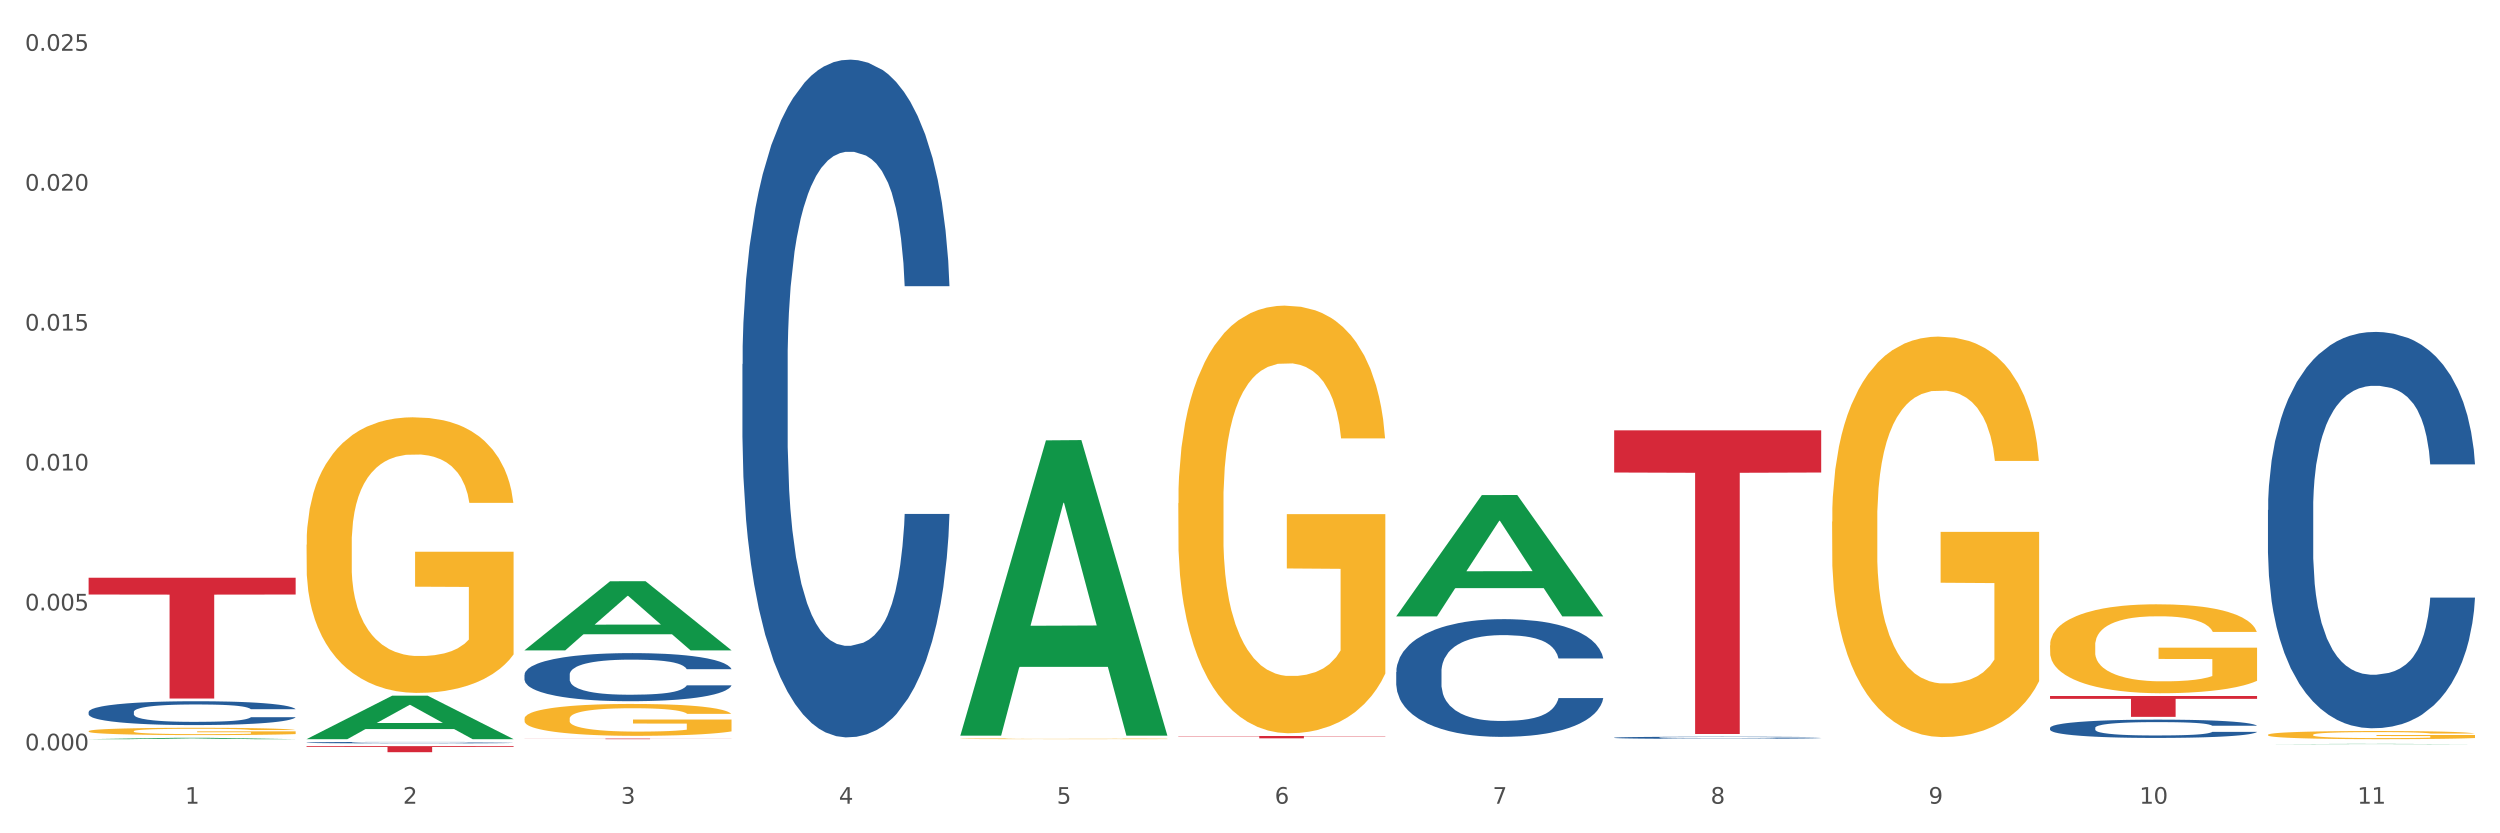 <?xml version="1.0" encoding="utf-8" standalone="no"?>
<!DOCTYPE svg PUBLIC "-//W3C//DTD SVG 1.1//EN"
  "http://www.w3.org/Graphics/SVG/1.1/DTD/svg11.dtd">
<svg xmlns:xlink="http://www.w3.org/1999/xlink" width="1080pt" height="360pt" viewBox="0 0 1080 360" xmlns="http://www.w3.org/2000/svg" version="1.1">
 <rect x="0" y="0" width="1080" height="360" fill="#333333" stroke="none"/>
 <defs>
  <style type="text/css">*{stroke-linejoin: round; stroke-linecap: butt}</style>
 </defs>
 <g id="figure_1">
  <g id="patch_1">
   <path d="M 0 360 
L 1080 360 
L 1080 0 
L 0 0 
z
" style="fill: #ffffff; stroke: #ffffff; stroke-linejoin: miter"/>
  </g>
  <g id="axes_1">
   <g id="matplotlib.axis_1">
    <g id="xtick_1">
     <g id="text_1">
      <!-- 1 -->
      <g style="fill: #4d4d4d" transform="translate(79.949 347.204) scale(0.096 -0.096)">
       <defs>
        <path id="DejaVuSans-31" d="M 794 531 
L 1825 531 
L 1825 4091 
L 703 3866 
L 703 4441 
L 1819 4666 
L 2450 4666 
L 2450 531 
L 3481 531 
L 3481 0 
L 794 0 
L 794 531 
z
" transform="scale(0.016)"/>
       </defs>
       <use xlink:href="#DejaVuSans-31"/>
      </g>
     </g>
    </g>
    <g id="xtick_2">
     <g id="text_2">
      <!-- 2 -->
      <g style="fill: #4d4d4d" transform="translate(174.097 347.204) scale(0.096 -0.096)">
       <defs>
        <path id="DejaVuSans-32" d="M 1228 531 
L 3431 531 
L 3431 0 
L 469 0 
L 469 531 
Q 828 903 1448 1529 
Q 2069 2156 2228 2338 
Q 2531 2678 2651 2914 
Q 2772 3150 2772 3378 
Q 2772 3750 2511 3984 
Q 2250 4219 1831 4219 
Q 1534 4219 1204 4116 
Q 875 4013 500 3803 
L 500 4441 
Q 881 4594 1212 4672 
Q 1544 4750 1819 4750 
Q 2544 4750 2975 4387 
Q 3406 4025 3406 3419 
Q 3406 3131 3298 2873 
Q 3191 2616 2906 2266 
Q 2828 2175 2409 1742 
Q 1991 1309 1228 531 
z
" transform="scale(0.016)"/>
       </defs>
       <use xlink:href="#DejaVuSans-32"/>
      </g>
     </g>
    </g>
    <g id="xtick_3">
     <g id="text_3">
      <!-- 3 -->
      <g style="fill: #4d4d4d" transform="translate(268.244 347.204) scale(0.096 -0.096)">
       <defs>
        <path id="DejaVuSans-33" d="M 2597 2516 
Q 3050 2419 3304 2112 
Q 3559 1806 3559 1356 
Q 3559 666 3084 287 
Q 2609 -91 1734 -91 
Q 1441 -91 1130 -33 
Q 819 25 488 141 
L 488 750 
Q 750 597 1062 519 
Q 1375 441 1716 441 
Q 2309 441 2620 675 
Q 2931 909 2931 1356 
Q 2931 1769 2642 2001 
Q 2353 2234 1838 2234 
L 1294 2234 
L 1294 2753 
L 1863 2753 
Q 2328 2753 2575 2939 
Q 2822 3125 2822 3475 
Q 2822 3834 2567 4026 
Q 2313 4219 1838 4219 
Q 1578 4219 1281 4162 
Q 984 4106 628 3988 
L 628 4550 
Q 988 4650 1302 4700 
Q 1616 4750 1894 4750 
Q 2613 4750 3031 4423 
Q 3450 4097 3450 3541 
Q 3450 3153 3228 2886 
Q 3006 2619 2597 2516 
z
" transform="scale(0.016)"/>
       </defs>
       <use xlink:href="#DejaVuSans-33"/>
      </g>
     </g>
    </g>
    <g id="xtick_4">
     <g id="text_4">
      <!-- 4 -->
      <g style="fill: #4d4d4d" transform="translate(362.392 347.204) scale(0.096 -0.096)">
       <defs>
        <path id="DejaVuSans-34" d="M 2419 4116 
L 825 1625 
L 2419 1625 
L 2419 4116 
z
M 2253 4666 
L 3047 4666 
L 3047 1625 
L 3713 1625 
L 3713 1100 
L 3047 1100 
L 3047 0 
L 2419 0 
L 2419 1100 
L 313 1100 
L 313 1709 
L 2253 4666 
z
" transform="scale(0.016)"/>
       </defs>
       <use xlink:href="#DejaVuSans-34"/>
      </g>
     </g>
    </g>
    <g id="xtick_5">
     <g id="text_5">
      <!-- 5 -->
      <g style="fill: #4d4d4d" transform="translate(456.54 347.204) scale(0.096 -0.096)">
       <defs>
        <path id="DejaVuSans-35" d="M 691 4666 
L 3169 4666 
L 3169 4134 
L 1269 4134 
L 1269 2991 
Q 1406 3038 1543 3061 
Q 1681 3084 1819 3084 
Q 2600 3084 3056 2656 
Q 3513 2228 3513 1497 
Q 3513 744 3044 326 
Q 2575 -91 1722 -91 
Q 1428 -91 1123 -41 
Q 819 9 494 109 
L 494 744 
Q 775 591 1075 516 
Q 1375 441 1709 441 
Q 2250 441 2565 725 
Q 2881 1009 2881 1497 
Q 2881 1984 2565 2268 
Q 2250 2553 1709 2553 
Q 1456 2553 1204 2497 
Q 953 2441 691 2322 
L 691 4666 
z
" transform="scale(0.016)"/>
       </defs>
       <use xlink:href="#DejaVuSans-35"/>
      </g>
     </g>
    </g>
    <g id="xtick_6">
     <g id="text_6">
      <!-- 6 -->
      <g style="fill: #4d4d4d" transform="translate(550.688 347.204) scale(0.096 -0.096)">
       <defs>
        <path id="DejaVuSans-36" d="M 2113 2584 
Q 1688 2584 1439 2293 
Q 1191 2003 1191 1497 
Q 1191 994 1439 701 
Q 1688 409 2113 409 
Q 2538 409 2786 701 
Q 3034 994 3034 1497 
Q 3034 2003 2786 2293 
Q 2538 2584 2113 2584 
z
M 3366 4563 
L 3366 3988 
Q 3128 4100 2886 4159 
Q 2644 4219 2406 4219 
Q 1781 4219 1451 3797 
Q 1122 3375 1075 2522 
Q 1259 2794 1537 2939 
Q 1816 3084 2150 3084 
Q 2853 3084 3261 2657 
Q 3669 2231 3669 1497 
Q 3669 778 3244 343 
Q 2819 -91 2113 -91 
Q 1303 -91 875 529 
Q 447 1150 447 2328 
Q 447 3434 972 4092 
Q 1497 4750 2381 4750 
Q 2619 4750 2861 4703 
Q 3103 4656 3366 4563 
z
" transform="scale(0.016)"/>
       </defs>
       <use xlink:href="#DejaVuSans-36"/>
      </g>
     </g>
    </g>
    <g id="xtick_7">
     <g id="text_7">
      <!-- 7 -->
      <g style="fill: #4d4d4d" transform="translate(644.835 347.204) scale(0.096 -0.096)">
       <defs>
        <path id="DejaVuSans-37" d="M 525 4666 
L 3525 4666 
L 3525 4397 
L 1831 0 
L 1172 0 
L 2766 4134 
L 525 4134 
L 525 4666 
z
" transform="scale(0.016)"/>
       </defs>
       <use xlink:href="#DejaVuSans-37"/>
      </g>
     </g>
    </g>
    <g id="xtick_8">
     <g id="text_8">
      <!-- 8 -->
      <g style="fill: #4d4d4d" transform="translate(738.983 347.204) scale(0.096 -0.096)">
       <defs>
        <path id="DejaVuSans-38" d="M 2034 2216 
Q 1584 2216 1326 1975 
Q 1069 1734 1069 1313 
Q 1069 891 1326 650 
Q 1584 409 2034 409 
Q 2484 409 2743 651 
Q 3003 894 3003 1313 
Q 3003 1734 2745 1975 
Q 2488 2216 2034 2216 
z
M 1403 2484 
Q 997 2584 770 2862 
Q 544 3141 544 3541 
Q 544 4100 942 4425 
Q 1341 4750 2034 4750 
Q 2731 4750 3128 4425 
Q 3525 4100 3525 3541 
Q 3525 3141 3298 2862 
Q 3072 2584 2669 2484 
Q 3125 2378 3379 2068 
Q 3634 1759 3634 1313 
Q 3634 634 3220 271 
Q 2806 -91 2034 -91 
Q 1263 -91 848 271 
Q 434 634 434 1313 
Q 434 1759 690 2068 
Q 947 2378 1403 2484 
z
M 1172 3481 
Q 1172 3119 1398 2916 
Q 1625 2713 2034 2713 
Q 2441 2713 2670 2916 
Q 2900 3119 2900 3481 
Q 2900 3844 2670 4047 
Q 2441 4250 2034 4250 
Q 1625 4250 1398 4047 
Q 1172 3844 1172 3481 
z
" transform="scale(0.016)"/>
       </defs>
       <use xlink:href="#DejaVuSans-38"/>
      </g>
     </g>
    </g>
    <g id="xtick_9">
     <g id="text_9">
      <!-- 9 -->
      <g style="fill: #4d4d4d" transform="translate(833.131 347.204) scale(0.096 -0.096)">
       <defs>
        <path id="DejaVuSans-39" d="M 703 97 
L 703 672 
Q 941 559 1184 500 
Q 1428 441 1663 441 
Q 2288 441 2617 861 
Q 2947 1281 2994 2138 
Q 2813 1869 2534 1725 
Q 2256 1581 1919 1581 
Q 1219 1581 811 2004 
Q 403 2428 403 3163 
Q 403 3881 828 4315 
Q 1253 4750 1959 4750 
Q 2769 4750 3195 4129 
Q 3622 3509 3622 2328 
Q 3622 1225 3098 567 
Q 2575 -91 1691 -91 
Q 1453 -91 1209 -44 
Q 966 3 703 97 
z
M 1959 2075 
Q 2384 2075 2632 2365 
Q 2881 2656 2881 3163 
Q 2881 3666 2632 3958 
Q 2384 4250 1959 4250 
Q 1534 4250 1286 3958 
Q 1038 3666 1038 3163 
Q 1038 2656 1286 2365 
Q 1534 2075 1959 2075 
z
" transform="scale(0.016)"/>
       </defs>
       <use xlink:href="#DejaVuSans-39"/>
      </g>
     </g>
    </g>
    <g id="xtick_10">
     <g id="text_10">
      <!-- 10 -->
      <g style="fill: #4d4d4d" transform="translate(924.224 347.204) scale(0.096 -0.096)">
       <defs>
        <path id="DejaVuSans-30" d="M 2034 4250 
Q 1547 4250 1301 3770 
Q 1056 3291 1056 2328 
Q 1056 1369 1301 889 
Q 1547 409 2034 409 
Q 2525 409 2770 889 
Q 3016 1369 3016 2328 
Q 3016 3291 2770 3770 
Q 2525 4250 2034 4250 
z
M 2034 4750 
Q 2819 4750 3233 4129 
Q 3647 3509 3647 2328 
Q 3647 1150 3233 529 
Q 2819 -91 2034 -91 
Q 1250 -91 836 529 
Q 422 1150 422 2328 
Q 422 3509 836 4129 
Q 1250 4750 2034 4750 
z
" transform="scale(0.016)"/>
       </defs>
       <use xlink:href="#DejaVuSans-31"/>
       <use xlink:href="#DejaVuSans-30" transform="translate(63.623 0)"/>
      </g>
     </g>
    </g>
    <g id="xtick_11">
     <g id="text_11">
      <!-- 11 -->
      <g style="fill: #4d4d4d" transform="translate(1018.372 347.204) scale(0.096 -0.096)">
       <use xlink:href="#DejaVuSans-31"/>
       <use xlink:href="#DejaVuSans-31" transform="translate(63.623 0)"/>
      </g>
     </g>
    </g>
    <g id="xtick_12"/>
    <g id="xtick_13"/>
    <g id="xtick_14"/>
    <g id="xtick_15"/>
    <g id="xtick_16"/>
    <g id="xtick_17"/>
    <g id="xtick_18"/>
    <g id="xtick_19"/>
    <g id="xtick_20"/>
    <g id="xtick_21"/>
   </g>
   <g id="matplotlib.axis_2">
    <g id="ytick_1">
     <g id="text_12">
      <!-- 0.000 -->
      <g style="fill: #4d4d4d" transform="translate(10.8 324.15) scale(0.096 -0.096)">
       <defs>
        <path id="DejaVuSans-2e" d="M 684 794 
L 1344 794 
L 1344 0 
L 684 0 
L 684 794 
z
" transform="scale(0.016)"/>
       </defs>
       <use xlink:href="#DejaVuSans-30"/>
       <use xlink:href="#DejaVuSans-2e" transform="translate(63.623 0)"/>
       <use xlink:href="#DejaVuSans-30" transform="translate(95.41 0)"/>
       <use xlink:href="#DejaVuSans-30" transform="translate(159.033 0)"/>
       <use xlink:href="#DejaVuSans-30" transform="translate(222.656 0)"/>
      </g>
     </g>
    </g>
    <g id="ytick_2">
     <g id="text_13">
      <!-- 0.005 -->
      <g style="fill: #4d4d4d" transform="translate(10.8 263.708) scale(0.096 -0.096)">
       <use xlink:href="#DejaVuSans-30"/>
       <use xlink:href="#DejaVuSans-2e" transform="translate(63.623 0)"/>
       <use xlink:href="#DejaVuSans-30" transform="translate(95.41 0)"/>
       <use xlink:href="#DejaVuSans-30" transform="translate(159.033 0)"/>
       <use xlink:href="#DejaVuSans-35" transform="translate(222.656 0)"/>
      </g>
     </g>
    </g>
    <g id="ytick_3">
     <g id="text_14">
      <!-- 0.010 -->
      <g style="fill: #4d4d4d" transform="translate(10.8 203.265) scale(0.096 -0.096)">
       <use xlink:href="#DejaVuSans-30"/>
       <use xlink:href="#DejaVuSans-2e" transform="translate(63.623 0)"/>
       <use xlink:href="#DejaVuSans-30" transform="translate(95.41 0)"/>
       <use xlink:href="#DejaVuSans-31" transform="translate(159.033 0)"/>
       <use xlink:href="#DejaVuSans-30" transform="translate(222.656 0)"/>
      </g>
     </g>
    </g>
    <g id="ytick_4">
     <g id="text_15">
      <!-- 0.015 -->
      <g style="fill: #4d4d4d" transform="translate(10.8 142.822) scale(0.096 -0.096)">
       <use xlink:href="#DejaVuSans-30"/>
       <use xlink:href="#DejaVuSans-2e" transform="translate(63.623 0)"/>
       <use xlink:href="#DejaVuSans-30" transform="translate(95.41 0)"/>
       <use xlink:href="#DejaVuSans-31" transform="translate(159.033 0)"/>
       <use xlink:href="#DejaVuSans-35" transform="translate(222.656 0)"/>
      </g>
     </g>
    </g>
    <g id="ytick_5">
     <g id="text_16">
      <!-- 0.020 -->
      <g style="fill: #4d4d4d" transform="translate(10.8 82.379) scale(0.096 -0.096)">
       <use xlink:href="#DejaVuSans-30"/>
       <use xlink:href="#DejaVuSans-2e" transform="translate(63.623 0)"/>
       <use xlink:href="#DejaVuSans-30" transform="translate(95.41 0)"/>
       <use xlink:href="#DejaVuSans-32" transform="translate(159.033 0)"/>
       <use xlink:href="#DejaVuSans-30" transform="translate(222.656 0)"/>
      </g>
     </g>
    </g>
    <g id="ytick_6">
     <g id="text_17">
      <!-- 0.025 -->
      <g style="fill: #4d4d4d" transform="translate(10.8 21.936) scale(0.096 -0.096)">
       <use xlink:href="#DejaVuSans-30"/>
       <use xlink:href="#DejaVuSans-2e" transform="translate(63.623 0)"/>
       <use xlink:href="#DejaVuSans-30" transform="translate(95.41 0)"/>
       <use xlink:href="#DejaVuSans-32" transform="translate(159.033 0)"/>
       <use xlink:href="#DejaVuSans-35" transform="translate(222.656 0)"/>
      </g>
     </g>
    </g>
    <g id="ytick_7"/>
    <g id="ytick_8"/>
    <g id="ytick_9"/>
    <g id="ytick_10"/>
    <g id="ytick_11"/>
   </g>
   <g id="PolyCollection_1">
    <path d="M 38.283 319.323 
L 38.375 319.322 
L 75.258 318.742 
L 90.564 318.742 
L 127.723 319.324 
L 110.02 319.324 
L 101.998 319.189 
L 63.916 319.189 
L 63.64 319.191 
L 55.894 319.324 
L 38.283 319.324 
L 38.283 319.323 
L 68.711 319.108 
L 97.203 319.107 
L 83.095 318.866 
L 82.911 318.865 
L 82.727 318.867 
L 68.619 319.107 
L 68.711 319.108 
L 38.283 319.323 
z
" clip-path="url(#pb4d56a84bc)" style="fill: #109648"/>
    <path d="M 885.612 300.659 
L 975.052 300.659 
L 975.052 301.915 
L 939.87 301.924 
L 939.87 309.699 
L 920.583 309.699 
L 920.583 301.924 
L 885.612 301.915 
L 885.612 300.667 
L 885.612 300.659 
z
" clip-path="url(#pb4d56a84bc)" style="fill: #d62839"/>
    <path d="M 697.317 185.898 
L 786.757 185.898 
L 786.757 204.127 
L 751.574 204.25 
L 751.574 317.075 
L 732.287 317.075 
L 732.287 204.25 
L 697.317 204.127 
L 697.317 186.021 
L 697.317 185.898 
z
" clip-path="url(#pb4d56a84bc)" style="fill: #d62839"/>
    <path d="M 509.021 317.95 
L 598.462 317.95 
L 598.462 318.089 
L 563.279 318.09 
L 563.279 318.946 
L 543.992 318.946 
L 543.992 318.09 
L 509.021 318.089 
L 509.021 317.951 
L 509.021 317.95 
z
" clip-path="url(#pb4d56a84bc)" style="fill: #d62839"/>
    <path d="M 226.578 319.068 
L 316.019 319.068 
L 316.019 319.104 
L 280.836 319.104 
L 280.836 319.324 
L 261.549 319.324 
L 261.549 319.104 
L 226.578 319.104 
L 226.578 319.069 
L 226.578 319.068 
z
" clip-path="url(#pb4d56a84bc)" style="fill: #d62839"/>
    <path d="M 132.431 322.324 
L 221.871 322.324 
L 221.871 322.689 
L 186.688 322.691 
L 186.688 324.95 
L 167.401 324.95 
L 167.401 322.691 
L 132.431 322.689 
L 132.431 322.327 
L 132.431 322.324 
z
" clip-path="url(#pb4d56a84bc)" style="fill: #d62839"/>
    <path d="M 38.283 249.584 
L 127.723 249.584 
L 127.723 256.834 
L 92.541 256.883 
L 92.541 301.755 
L 73.254 301.755 
L 73.254 256.883 
L 38.283 256.834 
L 38.283 249.633 
L 38.283 249.584 
z
" clip-path="url(#pb4d56a84bc)" style="fill: #d62839"/>
    <path d="M 38.283 307.56 
L 38.389 307.55 
L 38.389 307.287 
L 38.706 306.93 
L 39.869 306.272 
L 41.349 305.773 
L 43.886 305.19 
L 45.261 304.946 
L 47.058 304.673 
L 50.758 304.231 
L 54.987 303.855 
L 57.947 303.648 
L 60.167 303.517 
L 65.136 303.282 
L 67.991 303.178 
L 70.951 303.094 
L 73.488 303.037 
L 77.717 302.971 
L 81.1 302.943 
L 85.012 302.934 
L 88.289 302.943 
L 92.624 302.981 
L 98.967 303.094 
L 101.399 303.16 
L 104.676 303.272 
L 108.059 303.423 
L 110.808 303.573 
L 113.98 303.789 
L 117.257 304.072 
L 120.429 304.429 
L 122.649 304.758 
L 124.446 305.106 
L 126.032 305.529 
L 127.195 305.99 
L 127.723 306.375 
L 108.376 306.375 
L 107.848 306.027 
L 106.79 305.651 
L 105.733 305.397 
L 104.57 305.19 
L 102.773 304.955 
L 101.187 304.805 
L 98.544 304.626 
L 96.113 304.513 
L 94.104 304.448 
L 91.672 304.391 
L 86.492 304.335 
L 82.792 304.335 
L 80.466 304.354 
L 77.611 304.401 
L 75.18 304.466 
L 72.325 304.579 
L 70.105 304.702 
L 67.885 304.861 
L 66.616 304.974 
L 64.713 305.181 
L 63.445 305.35 
L 61.753 305.642 
L 60.802 305.849 
L 59.11 306.385 
L 58.37 306.779 
L 58.053 307.052 
L 57.841 307.353 
L 57.841 308.82 
L 58.476 309.478 
L 59.004 309.76 
L 59.85 310.08 
L 61.436 310.493 
L 63.762 310.898 
L 66.193 311.189 
L 68.202 311.368 
L 70.105 311.499 
L 72.008 311.603 
L 74.334 311.697 
L 76.237 311.753 
L 79.091 311.81 
L 82.475 311.838 
L 85.118 311.838 
L 90.509 311.791 
L 92.941 311.744 
L 95.267 311.678 
L 97.804 311.575 
L 99.813 311.462 
L 100.976 311.377 
L 102.879 311.198 
L 104.359 311.01 
L 105.628 310.794 
L 106.473 310.606 
L 107.425 310.324 
L 108.165 310.004 
L 108.376 309.835 
L 127.723 309.835 
L 127.3 310.174 
L 126.56 310.503 
L 125.08 310.945 
L 123.917 311.198 
L 122.12 311.509 
L 120.217 311.772 
L 117.574 312.064 
L 115.142 312.28 
L 112.605 312.468 
L 109.856 312.637 
L 104.887 312.872 
L 103.09 312.938 
L 99.284 313.051 
L 96.324 313.117 
L 91.989 313.182 
L 87.549 313.22 
L 82.897 313.229 
L 78.774 313.211 
L 74.228 313.154 
L 71.374 313.098 
L 68.202 313.013 
L 64.502 312.882 
L 61.013 312.722 
L 57.736 312.534 
L 54.67 312.317 
L 51.815 312.073 
L 48.115 311.669 
L 45.366 311.274 
L 43.358 310.907 
L 41.983 310.597 
L 40.609 310.202 
L 39.869 309.929 
L 38.706 309.271 
L 38.283 308.66 
L 38.283 307.56 
z
" clip-path="url(#pb4d56a84bc)" style="fill: #255c99"/>
    <path d="M 132.431 320.792 
L 132.536 320.791 
L 132.536 320.775 
L 132.854 320.752 
L 134.016 320.711 
L 135.497 320.68 
L 138.034 320.644 
L 139.408 320.629 
L 141.206 320.612 
L 144.906 320.584 
L 149.135 320.561 
L 152.095 320.548 
L 154.315 320.539 
L 159.284 320.525 
L 162.138 320.518 
L 165.099 320.513 
L 167.636 320.51 
L 171.865 320.505 
L 175.248 320.504 
L 179.16 320.503 
L 182.437 320.504 
L 186.771 320.506 
L 193.115 320.513 
L 195.546 320.517 
L 198.824 320.524 
L 202.207 320.534 
L 204.956 320.543 
L 208.127 320.556 
L 211.405 320.574 
L 214.576 320.596 
L 216.796 320.617 
L 218.594 320.639 
L 220.179 320.665 
L 221.342 320.694 
L 221.871 320.718 
L 202.524 320.718 
L 201.995 320.696 
L 200.938 320.673 
L 199.881 320.657 
L 198.718 320.644 
L 196.921 320.629 
L 195.335 320.62 
L 192.692 320.609 
L 190.26 320.602 
L 188.252 320.597 
L 185.82 320.594 
L 180.64 320.59 
L 176.939 320.59 
L 174.614 320.592 
L 171.759 320.595 
L 169.327 320.599 
L 166.473 320.606 
L 164.253 320.613 
L 162.033 320.623 
L 160.764 320.63 
L 158.861 320.643 
L 157.592 320.654 
L 155.901 320.672 
L 154.949 320.685 
L 153.258 320.718 
L 152.518 320.743 
L 152.201 320.76 
L 151.989 320.779 
L 151.989 320.87 
L 152.623 320.911 
L 153.152 320.929 
L 153.998 320.949 
L 155.584 320.974 
L 157.91 321 
L 160.341 321.018 
L 162.35 321.029 
L 164.253 321.037 
L 166.156 321.044 
L 168.482 321.05 
L 170.385 321.053 
L 173.239 321.057 
L 176.622 321.058 
L 179.265 321.058 
L 184.657 321.055 
L 187.089 321.052 
L 189.414 321.048 
L 191.952 321.042 
L 193.961 321.035 
L 195.123 321.03 
L 197.026 321.018 
L 198.507 321.007 
L 199.775 320.993 
L 200.621 320.982 
L 201.572 320.964 
L 202.313 320.944 
L 202.524 320.933 
L 221.871 320.933 
L 221.448 320.955 
L 220.708 320.975 
L 219.228 321.003 
L 218.065 321.018 
L 216.268 321.038 
L 214.365 321.054 
L 211.722 321.072 
L 209.29 321.086 
L 206.753 321.098 
L 204.004 321.108 
L 199.035 321.123 
L 197.238 321.127 
L 193.432 321.134 
L 190.472 321.138 
L 186.137 321.142 
L 181.697 321.145 
L 177.045 321.145 
L 172.922 321.144 
L 168.376 321.14 
L 165.521 321.137 
L 162.35 321.132 
L 158.65 321.123 
L 155.161 321.113 
L 151.883 321.102 
L 148.817 321.088 
L 145.963 321.073 
L 142.263 321.048 
L 139.514 321.023 
L 137.505 321 
L 136.131 320.981 
L 134.757 320.956 
L 134.016 320.939 
L 132.854 320.898 
L 132.431 320.86 
L 132.431 320.792 
z
" clip-path="url(#pb4d56a84bc)" style="fill: #255c99"/>
    <path d="M 226.578 291.478 
L 226.684 291.459 
L 226.684 290.928 
L 227.001 290.206 
L 228.164 288.877 
L 229.644 287.871 
L 232.182 286.694 
L 233.556 286.2 
L 235.353 285.65 
L 239.053 284.758 
L 243.282 283.998 
L 246.243 283.581 
L 248.463 283.315 
L 253.432 282.84 
L 256.286 282.631 
L 259.246 282.46 
L 261.784 282.346 
L 266.012 282.214 
L 269.396 282.157 
L 273.307 282.138 
L 276.585 282.157 
L 280.919 282.233 
L 287.262 282.46 
L 289.694 282.593 
L 292.971 282.821 
L 296.354 283.125 
L 299.103 283.429 
L 302.275 283.865 
L 305.552 284.435 
L 308.724 285.156 
L 310.944 285.821 
L 312.741 286.523 
L 314.327 287.378 
L 315.49 288.308 
L 316.019 289.086 
L 296.672 289.086 
L 296.143 288.384 
L 295.086 287.624 
L 294.029 287.112 
L 292.866 286.694 
L 291.068 286.219 
L 289.483 285.916 
L 286.84 285.555 
L 284.408 285.327 
L 282.399 285.194 
L 279.968 285.08 
L 274.787 284.966 
L 271.087 284.966 
L 268.761 285.004 
L 265.907 285.099 
L 263.475 285.232 
L 260.621 285.46 
L 258.4 285.707 
L 256.18 286.03 
L 254.912 286.257 
L 253.009 286.675 
L 251.74 287.017 
L 250.048 287.605 
L 249.097 288.023 
L 247.405 289.105 
L 246.665 289.903 
L 246.348 290.453 
L 246.137 291.061 
L 246.137 294.022 
L 246.771 295.351 
L 247.3 295.921 
L 248.146 296.566 
L 249.731 297.402 
L 252.057 298.218 
L 254.489 298.807 
L 256.497 299.167 
L 258.4 299.433 
L 260.303 299.642 
L 262.629 299.832 
L 264.532 299.946 
L 267.387 300.06 
L 270.77 300.117 
L 273.413 300.117 
L 278.805 300.022 
L 281.236 299.927 
L 283.562 299.794 
L 286.099 299.585 
L 288.108 299.357 
L 289.271 299.186 
L 291.174 298.826 
L 292.654 298.446 
L 293.923 298.009 
L 294.769 297.63 
L 295.72 297.06 
L 296.46 296.415 
L 296.672 296.073 
L 316.019 296.073 
L 315.596 296.756 
L 314.856 297.421 
L 313.376 298.313 
L 312.213 298.826 
L 310.415 299.452 
L 308.512 299.984 
L 305.869 300.572 
L 303.438 301.009 
L 300.9 301.389 
L 298.152 301.731 
L 293.183 302.205 
L 291.386 302.338 
L 287.58 302.566 
L 284.619 302.699 
L 280.285 302.832 
L 275.845 302.908 
L 271.193 302.927 
L 267.07 302.889 
L 262.524 302.775 
L 259.669 302.661 
L 256.497 302.49 
L 252.797 302.224 
L 249.308 301.901 
L 246.031 301.522 
L 242.965 301.085 
L 240.111 300.591 
L 236.41 299.775 
L 233.662 298.978 
L 231.653 298.237 
L 230.279 297.611 
L 228.904 296.813 
L 228.164 296.263 
L 227.001 294.934 
L 226.578 293.7 
L 226.578 291.478 
z
" clip-path="url(#pb4d56a84bc)" style="fill: #255c99"/>
    <path d="M 320.726 157.318 
L 320.832 157.051 
L 320.832 149.563 
L 321.149 139.402 
L 322.312 120.685 
L 323.792 106.513 
L 326.329 89.934 
L 327.704 82.982 
L 329.501 75.228 
L 333.201 62.66 
L 337.43 51.964 
L 340.39 46.082 
L 342.61 42.338 
L 347.579 35.653 
L 350.434 32.712 
L 353.394 30.305 
L 355.931 28.701 
L 360.16 26.829 
L 363.543 26.027 
L 367.455 25.759 
L 370.732 26.027 
L 375.067 27.096 
L 381.41 30.305 
L 383.842 32.177 
L 387.119 35.386 
L 390.502 39.664 
L 393.251 43.942 
L 396.423 50.092 
L 399.7 58.114 
L 402.872 68.275 
L 405.092 77.634 
L 406.889 87.528 
L 408.475 99.561 
L 409.638 112.663 
L 410.166 123.626 
L 390.819 123.626 
L 390.291 113.733 
L 389.233 103.037 
L 388.176 95.817 
L 387.013 89.934 
L 385.216 83.249 
L 383.63 78.971 
L 380.987 73.891 
L 378.556 70.682 
L 376.547 68.81 
L 374.115 67.206 
L 368.935 65.601 
L 365.235 65.601 
L 362.909 66.136 
L 360.054 67.473 
L 357.623 69.345 
L 354.768 72.554 
L 352.548 76.03 
L 350.328 80.576 
L 349.059 83.784 
L 347.156 89.667 
L 345.888 94.48 
L 344.196 102.769 
L 343.245 108.652 
L 341.553 123.894 
L 340.813 135.124 
L 340.496 142.879 
L 340.284 151.435 
L 340.284 193.149 
L 340.919 211.867 
L 341.447 219.888 
L 342.293 228.98 
L 343.879 240.745 
L 346.205 252.243 
L 348.636 260.532 
L 350.645 265.613 
L 352.548 269.357 
L 354.451 272.298 
L 356.777 274.972 
L 358.68 276.576 
L 361.534 278.181 
L 364.918 278.983 
L 367.561 278.983 
L 372.952 277.646 
L 375.384 276.309 
L 377.71 274.437 
L 380.247 271.496 
L 382.256 268.287 
L 383.419 265.88 
L 385.322 260.8 
L 386.802 255.452 
L 388.071 249.302 
L 388.916 243.954 
L 389.868 235.932 
L 390.608 226.841 
L 390.819 222.028 
L 410.166 222.028 
L 409.743 231.654 
L 409.003 241.013 
L 407.523 253.58 
L 406.36 260.8 
L 404.563 269.624 
L 402.66 277.111 
L 400.017 285.4 
L 397.585 291.55 
L 395.048 296.898 
L 392.299 301.711 
L 387.33 308.396 
L 385.533 310.268 
L 381.727 313.477 
L 378.767 315.348 
L 374.432 317.22 
L 369.992 318.29 
L 365.34 318.557 
L 361.217 318.022 
L 356.671 316.418 
L 353.817 314.814 
L 350.645 312.407 
L 346.945 308.664 
L 343.456 304.118 
L 340.179 298.77 
L 337.113 292.62 
L 334.258 285.668 
L 330.558 274.17 
L 327.809 262.939 
L 325.801 252.511 
L 324.426 243.687 
L 323.052 232.456 
L 322.312 224.702 
L 321.149 205.984 
L 320.726 188.603 
L 320.726 157.318 
z
" clip-path="url(#pb4d56a84bc)" style="fill: #255c99"/>
    <path d="M 603.169 290.319 
L 603.275 290.273 
L 603.275 288.973 
L 603.592 287.208 
L 604.755 283.956 
L 606.235 281.495 
L 608.772 278.615 
L 610.147 277.408 
L 611.944 276.061 
L 615.644 273.878 
L 619.873 272.02 
L 622.833 270.998 
L 625.053 270.348 
L 630.022 269.187 
L 632.877 268.676 
L 635.837 268.258 
L 638.374 267.979 
L 642.603 267.654 
L 645.986 267.515 
L 649.898 267.468 
L 653.175 267.515 
L 657.51 267.701 
L 663.853 268.258 
L 666.285 268.583 
L 669.562 269.14 
L 672.945 269.884 
L 675.694 270.627 
L 678.866 271.695 
L 682.143 273.088 
L 685.315 274.853 
L 687.535 276.479 
L 689.332 278.197 
L 690.918 280.287 
L 692.081 282.563 
L 692.609 284.467 
L 673.262 284.467 
L 672.734 282.749 
L 671.676 280.891 
L 670.619 279.637 
L 669.456 278.615 
L 667.659 277.454 
L 666.073 276.711 
L 663.43 275.829 
L 660.999 275.271 
L 658.99 274.946 
L 656.558 274.667 
L 651.378 274.389 
L 647.678 274.389 
L 645.352 274.482 
L 642.497 274.714 
L 640.066 275.039 
L 637.211 275.596 
L 634.991 276.2 
L 632.771 276.99 
L 631.502 277.547 
L 629.599 278.569 
L 628.331 279.405 
L 626.639 280.845 
L 625.688 281.866 
L 623.996 284.514 
L 623.256 286.464 
L 622.939 287.811 
L 622.727 289.298 
L 622.727 296.543 
L 623.362 299.794 
L 623.89 301.188 
L 624.736 302.767 
L 626.322 304.81 
L 628.648 306.808 
L 631.079 308.247 
L 633.088 309.13 
L 634.991 309.78 
L 636.894 310.291 
L 639.22 310.755 
L 641.123 311.034 
L 643.977 311.313 
L 647.361 311.452 
L 650.004 311.452 
L 655.395 311.22 
L 657.827 310.988 
L 660.153 310.663 
L 662.69 310.152 
L 664.699 309.594 
L 665.862 309.176 
L 667.765 308.294 
L 669.245 307.365 
L 670.514 306.297 
L 671.359 305.368 
L 672.311 303.974 
L 673.051 302.395 
L 673.262 301.559 
L 692.609 301.559 
L 692.186 303.231 
L 691.446 304.857 
L 689.966 307.04 
L 688.803 308.294 
L 687.006 309.826 
L 685.103 311.127 
L 682.46 312.567 
L 680.028 313.635 
L 677.491 314.564 
L 674.742 315.4 
L 669.773 316.561 
L 667.976 316.886 
L 664.17 317.444 
L 661.21 317.769 
L 656.875 318.094 
L 652.435 318.28 
L 647.783 318.326 
L 643.66 318.233 
L 639.114 317.954 
L 636.26 317.676 
L 633.088 317.258 
L 629.388 316.608 
L 625.899 315.818 
L 622.622 314.889 
L 619.556 313.821 
L 616.701 312.613 
L 613.001 310.616 
L 610.252 308.665 
L 608.244 306.854 
L 606.869 305.321 
L 605.495 303.371 
L 604.755 302.024 
L 603.592 298.773 
L 603.169 295.754 
L 603.169 290.319 
z
" clip-path="url(#pb4d56a84bc)" style="fill: #255c99"/>
    <path d="M 697.317 318.678 
L 697.422 318.677 
L 697.422 318.653 
L 697.74 318.62 
L 698.903 318.56 
L 700.383 318.514 
L 702.92 318.461 
L 704.294 318.439 
L 706.092 318.414 
L 709.792 318.373 
L 714.021 318.338 
L 716.981 318.32 
L 719.201 318.307 
L 724.17 318.286 
L 727.024 318.276 
L 729.985 318.269 
L 732.522 318.263 
L 736.751 318.257 
L 740.134 318.255 
L 744.046 318.254 
L 747.323 318.255 
L 751.657 318.258 
L 758.001 318.269 
L 760.432 318.275 
L 763.71 318.285 
L 767.093 318.299 
L 769.842 318.313 
L 773.013 318.332 
L 776.291 318.358 
L 779.462 318.391 
L 781.682 318.421 
L 783.48 318.453 
L 785.065 318.492 
L 786.228 318.534 
L 786.757 318.57 
L 767.41 318.57 
L 766.881 318.538 
L 765.824 318.503 
L 764.767 318.48 
L 763.604 318.461 
L 761.807 318.439 
L 760.221 318.426 
L 757.578 318.409 
L 755.146 318.399 
L 753.138 318.393 
L 750.706 318.388 
L 745.526 318.382 
L 741.825 318.382 
L 739.5 318.384 
L 736.645 318.389 
L 734.213 318.395 
L 731.359 318.405 
L 729.139 318.416 
L 726.919 318.431 
L 725.65 318.441 
L 723.747 318.46 
L 722.478 318.476 
L 720.787 318.502 
L 719.835 318.521 
L 718.144 318.57 
L 717.404 318.607 
L 717.087 318.632 
L 716.875 318.659 
L 716.875 318.794 
L 717.509 318.854 
L 718.038 318.88 
L 718.884 318.909 
L 720.47 318.947 
L 722.796 318.984 
L 725.227 319.011 
L 727.236 319.028 
L 729.139 319.04 
L 731.042 319.049 
L 733.368 319.058 
L 735.271 319.063 
L 738.125 319.068 
L 741.508 319.071 
L 744.151 319.071 
L 749.543 319.066 
L 751.975 319.062 
L 754.301 319.056 
L 756.838 319.046 
L 758.847 319.036 
L 760.009 319.028 
L 761.912 319.012 
L 763.393 318.995 
L 764.661 318.975 
L 765.507 318.958 
L 766.458 318.932 
L 767.199 318.902 
L 767.41 318.887 
L 786.757 318.887 
L 786.334 318.918 
L 785.594 318.948 
L 784.114 318.989 
L 782.951 319.012 
L 781.154 319.04 
L 779.251 319.065 
L 776.608 319.091 
L 774.176 319.111 
L 771.639 319.128 
L 768.89 319.144 
L 763.921 319.165 
L 762.124 319.172 
L 758.318 319.182 
L 755.358 319.188 
L 751.023 319.194 
L 746.583 319.197 
L 741.931 319.198 
L 737.808 319.197 
L 733.262 319.191 
L 730.407 319.186 
L 727.236 319.178 
L 723.536 319.166 
L 720.047 319.152 
L 716.769 319.134 
L 713.704 319.115 
L 710.849 319.092 
L 707.149 319.055 
L 704.4 319.019 
L 702.391 318.985 
L 701.017 318.957 
L 699.643 318.921 
L 698.903 318.896 
L 697.74 318.835 
L 697.317 318.779 
L 697.317 318.678 
z
" clip-path="url(#pb4d56a84bc)" style="fill: #255c99"/>
    <path d="M 885.612 314.431 
L 885.718 314.424 
L 885.718 314.221 
L 886.035 313.947 
L 887.198 313.442 
L 888.678 313.059 
L 891.215 312.611 
L 892.59 312.423 
L 894.387 312.214 
L 898.087 311.874 
L 902.316 311.585 
L 905.276 311.427 
L 907.496 311.325 
L 912.465 311.145 
L 915.32 311.065 
L 918.28 311 
L 920.817 310.957 
L 925.046 310.907 
L 928.429 310.885 
L 932.341 310.878 
L 935.618 310.885 
L 939.953 310.914 
L 946.296 311 
L 948.728 311.051 
L 952.005 311.138 
L 955.388 311.253 
L 958.137 311.369 
L 961.309 311.535 
L 964.586 311.752 
L 967.758 312.026 
L 969.978 312.279 
L 971.775 312.546 
L 973.361 312.871 
L 974.524 313.225 
L 975.052 313.521 
L 955.705 313.521 
L 955.177 313.254 
L 954.119 312.965 
L 953.062 312.77 
L 951.899 312.611 
L 950.102 312.43 
L 948.516 312.315 
L 945.873 312.178 
L 943.442 312.091 
L 941.433 312.04 
L 939.001 311.997 
L 933.821 311.954 
L 930.121 311.954 
L 927.795 311.968 
L 924.94 312.004 
L 922.509 312.055 
L 919.654 312.142 
L 917.434 312.235 
L 915.214 312.358 
L 913.945 312.445 
L 912.042 312.604 
L 910.774 312.734 
L 909.082 312.958 
L 908.131 313.117 
L 906.439 313.528 
L 905.699 313.831 
L 905.382 314.041 
L 905.17 314.272 
L 905.17 315.399 
L 905.805 315.904 
L 906.333 316.121 
L 907.179 316.366 
L 908.765 316.684 
L 911.091 316.995 
L 913.522 317.219 
L 915.531 317.356 
L 917.434 317.457 
L 919.337 317.536 
L 921.663 317.609 
L 923.566 317.652 
L 926.42 317.695 
L 929.804 317.717 
L 932.447 317.717 
L 937.838 317.681 
L 940.27 317.645 
L 942.596 317.594 
L 945.133 317.515 
L 947.142 317.428 
L 948.305 317.363 
L 950.208 317.226 
L 951.688 317.081 
L 952.957 316.915 
L 953.802 316.771 
L 954.754 316.554 
L 955.494 316.309 
L 955.705 316.179 
L 975.052 316.179 
L 974.629 316.439 
L 973.889 316.691 
L 972.409 317.031 
L 971.246 317.226 
L 969.449 317.464 
L 967.546 317.666 
L 964.903 317.89 
L 962.471 318.056 
L 959.934 318.201 
L 957.185 318.331 
L 952.217 318.511 
L 950.419 318.562 
L 946.613 318.649 
L 943.653 318.699 
L 939.319 318.75 
L 934.878 318.779 
L 930.226 318.786 
L 926.103 318.771 
L 921.557 318.728 
L 918.703 318.685 
L 915.531 318.62 
L 911.831 318.519 
L 908.342 318.396 
L 905.065 318.251 
L 901.999 318.085 
L 899.144 317.897 
L 895.444 317.587 
L 892.695 317.284 
L 890.687 317.002 
L 889.312 316.764 
L 887.938 316.46 
L 887.198 316.251 
L 886.035 315.745 
L 885.612 315.276 
L 885.612 314.431 
z
" clip-path="url(#pb4d56a84bc)" style="fill: #255c99"/>
    <path d="M 979.76 220.323 
L 979.865 220.167 
L 979.865 215.788 
L 980.183 209.846 
L 981.346 198.899 
L 982.826 190.611 
L 985.363 180.915 
L 986.737 176.85 
L 988.535 172.315 
L 992.235 164.965 
L 996.464 158.71 
L 999.424 155.269 
L 1001.644 153.08 
L 1006.613 149.17 
L 1009.467 147.45 
L 1012.428 146.043 
L 1014.965 145.105 
L 1019.194 144.01 
L 1022.577 143.541 
L 1026.489 143.384 
L 1029.766 143.541 
L 1034.101 144.166 
L 1040.444 146.043 
L 1042.875 147.137 
L 1046.153 149.014 
L 1049.536 151.516 
L 1052.285 154.018 
L 1055.456 157.615 
L 1058.734 162.306 
L 1061.905 168.249 
L 1064.125 173.722 
L 1065.923 179.508 
L 1067.508 186.545 
L 1068.671 194.208 
L 1069.2 200.619 
L 1049.853 200.619 
L 1049.324 194.833 
L 1048.267 188.578 
L 1047.21 184.356 
L 1046.047 180.915 
L 1044.25 177.006 
L 1042.664 174.504 
L 1040.021 171.533 
L 1037.589 169.656 
L 1035.581 168.561 
L 1033.149 167.623 
L 1027.969 166.685 
L 1024.268 166.685 
L 1021.943 166.998 
L 1019.088 167.78 
L 1016.656 168.874 
L 1013.802 170.751 
L 1011.582 172.784 
L 1009.362 175.442 
L 1008.093 177.319 
L 1006.19 180.759 
L 1004.921 183.574 
L 1003.23 188.422 
L 1002.278 191.862 
L 1000.587 200.776 
L 999.847 207.344 
L 999.53 211.879 
L 999.318 216.883 
L 999.318 241.278 
L 999.952 252.225 
L 1000.481 256.916 
L 1001.327 262.233 
L 1002.913 269.114 
L 1005.239 275.838 
L 1007.67 280.686 
L 1009.679 283.657 
L 1011.582 285.846 
L 1013.485 287.567 
L 1015.811 289.13 
L 1017.714 290.069 
L 1020.568 291.007 
L 1023.951 291.476 
L 1026.594 291.476 
L 1031.986 290.694 
L 1034.418 289.912 
L 1036.744 288.818 
L 1039.281 287.097 
L 1041.29 285.221 
L 1042.452 283.813 
L 1044.355 280.842 
L 1045.836 277.715 
L 1047.104 274.118 
L 1047.95 270.99 
L 1048.901 266.299 
L 1049.642 260.982 
L 1049.853 258.167 
L 1069.2 258.167 
L 1068.777 263.797 
L 1068.037 269.27 
L 1066.557 276.62 
L 1065.394 280.842 
L 1063.597 286.003 
L 1061.694 290.381 
L 1059.051 295.229 
L 1056.619 298.826 
L 1054.082 301.953 
L 1051.333 304.768 
L 1046.364 308.678 
L 1044.567 309.772 
L 1040.761 311.649 
L 1037.801 312.744 
L 1033.466 313.838 
L 1029.026 314.464 
L 1024.374 314.62 
L 1020.251 314.307 
L 1015.705 313.369 
L 1012.851 312.431 
L 1009.679 311.023 
L 1005.979 308.834 
L 1002.49 306.176 
L 999.212 303.048 
L 996.147 299.451 
L 993.292 295.385 
L 989.592 288.661 
L 986.843 282.093 
L 984.834 275.994 
L 983.46 270.834 
L 982.086 264.266 
L 981.346 259.731 
L 980.183 248.784 
L 979.76 238.62 
L 979.76 220.323 
z
" clip-path="url(#pb4d56a84bc)" style="fill: #255c99"/>
    <path d="M 38.283 315.866 
L 38.389 315.863 
L 38.389 315.76 
L 38.6 315.67 
L 39.656 315.454 
L 41.24 315.276 
L 42.401 315.18 
L 43.563 315.103 
L 44.936 315.025 
L 46.625 314.944 
L 49.687 314.826 
L 51.588 314.766 
L 53.911 314.702 
L 58.135 314.61 
L 61.197 314.558 
L 64.365 314.515 
L 69.54 314.463 
L 72.919 314.44 
L 76.509 314.423 
L 80.838 314.411 
L 84.112 314.408 
L 91.292 314.417 
L 97.417 314.443 
L 100.374 314.463 
L 104.175 314.498 
L 106.182 314.521 
L 109.455 314.567 
L 112.834 314.627 
L 115.157 314.679 
L 118.642 314.777 
L 121.282 314.875 
L 123.711 314.996 
L 124.978 315.08 
L 125.928 315.157 
L 126.773 315.247 
L 127.618 315.388 
L 108.61 315.388 
L 107.871 315.287 
L 106.71 315.192 
L 105.02 315.1 
L 103.542 315.042 
L 101.007 314.97 
L 98.684 314.924 
L 96.256 314.889 
L 93.299 314.861 
L 90.976 314.846 
L 87.702 314.835 
L 81.261 314.838 
L 76.931 314.861 
L 73.975 314.889 
L 72.074 314.915 
L 70.384 314.944 
L 68.484 314.985 
L 66.266 315.045 
L 64.682 315.1 
L 63.098 315.169 
L 61.831 315.238 
L 60.669 315.319 
L 59.719 315.405 
L 58.98 315.494 
L 58.346 315.604 
L 57.818 315.785 
L 57.818 316.18 
L 58.03 316.269 
L 58.558 316.388 
L 59.191 316.477 
L 60.247 316.583 
L 61.197 316.655 
L 62.993 316.759 
L 64.999 316.846 
L 66.583 316.9 
L 68.167 316.946 
L 70.912 317.01 
L 73.975 317.062 
L 76.615 317.093 
L 80.205 317.122 
L 82.634 317.134 
L 84.745 317.139 
L 89.92 317.139 
L 93.616 317.131 
L 97.734 317.111 
L 100.902 317.085 
L 103.542 317.053 
L 106.498 317.001 
L 108.399 316.952 
L 108.399 316.35 
L 85.168 316.347 
L 85.168 315.947 
L 127.723 315.947 
L 127.723 317.122 
L 125.928 317.183 
L 123.922 317.237 
L 121.81 317.286 
L 118.642 317.347 
L 114.841 317.404 
L 111.461 317.445 
L 107.871 317.479 
L 103.647 317.511 
L 98.156 317.54 
L 94.777 317.551 
L 90.553 317.56 
L 85.59 317.563 
L 81.261 317.557 
L 77.037 317.543 
L 72.602 317.517 
L 68.272 317.479 
L 64.999 317.442 
L 61.725 317.396 
L 58.241 317.335 
L 55.495 317.278 
L 53.383 317.226 
L 51.06 317.16 
L 48.526 317.073 
L 46.625 316.995 
L 44.936 316.915 
L 43.14 316.811 
L 41.873 316.722 
L 40.606 316.609 
L 39.867 316.526 
L 39.022 316.396 
L 38.389 316.215 
L 38.283 315.866 
z
" clip-path="url(#pb4d56a84bc)" style="fill: #f7b32b"/>
    <path d="M 885.612 278.809 
L 885.718 278.774 
L 885.718 277.51 
L 885.929 276.422 
L 886.985 273.79 
L 888.569 271.614 
L 889.73 270.456 
L 890.892 269.509 
L 892.265 268.561 
L 893.954 267.578 
L 897.016 266.139 
L 898.917 265.402 
L 901.24 264.63 
L 905.464 263.507 
L 908.526 262.876 
L 911.694 262.349 
L 916.869 261.717 
L 920.248 261.437 
L 923.838 261.226 
L 928.167 261.086 
L 931.441 261.051 
L 938.622 261.156 
L 944.746 261.472 
L 947.703 261.717 
L 951.504 262.139 
L 953.511 262.419 
L 956.784 262.981 
L 960.163 263.718 
L 962.486 264.35 
L 965.971 265.543 
L 968.611 266.736 
L 971.04 268.21 
L 972.307 269.228 
L 973.257 270.175 
L 974.102 271.263 
L 974.947 272.983 
L 955.939 272.983 
L 955.2 271.755 
L 954.039 270.597 
L 952.349 269.473 
L 950.871 268.772 
L 948.336 267.894 
L 946.013 267.333 
L 943.585 266.912 
L 940.628 266.561 
L 938.305 266.385 
L 935.031 266.245 
L 928.59 266.28 
L 924.26 266.561 
L 921.304 266.912 
L 919.403 267.227 
L 917.713 267.578 
L 915.813 268.07 
L 913.595 268.807 
L 912.011 269.473 
L 910.427 270.316 
L 909.16 271.158 
L 907.999 272.141 
L 907.048 273.194 
L 906.309 274.282 
L 905.675 275.615 
L 905.147 277.826 
L 905.147 282.634 
L 905.359 283.722 
L 905.887 285.161 
L 906.52 286.249 
L 907.576 287.547 
L 908.526 288.425 
L 910.322 289.688 
L 912.328 290.741 
L 913.912 291.408 
L 915.496 291.969 
L 918.241 292.742 
L 921.304 293.373 
L 923.944 293.759 
L 927.534 294.11 
L 929.963 294.251 
L 932.075 294.321 
L 937.249 294.321 
L 940.945 294.216 
L 945.063 293.97 
L 948.231 293.654 
L 950.871 293.268 
L 953.827 292.636 
L 955.728 292.04 
L 955.728 284.705 
L 932.497 284.67 
L 932.497 279.791 
L 975.052 279.791 
L 975.052 294.11 
L 973.257 294.847 
L 971.251 295.514 
L 969.139 296.111 
L 965.971 296.848 
L 962.17 297.55 
L 958.79 298.041 
L 955.2 298.462 
L 950.976 298.848 
L 945.485 299.199 
L 942.106 299.339 
L 937.882 299.445 
L 932.919 299.48 
L 928.59 299.41 
L 924.366 299.234 
L 919.931 298.918 
L 915.601 298.462 
L 912.328 298.006 
L 909.054 297.444 
L 905.57 296.707 
L 902.824 296.005 
L 900.712 295.374 
L 898.389 294.567 
L 895.855 293.514 
L 893.954 292.566 
L 892.265 291.583 
L 890.469 290.32 
L 889.202 289.232 
L 887.935 287.863 
L 887.196 286.846 
L 886.351 285.266 
L 885.718 283.055 
L 885.612 278.809 
z
" clip-path="url(#pb4d56a84bc)" style="fill: #f7b32b"/>
    <path d="M 132.431 319.289 
L 132.523 319.271 
L 169.405 300.539 
L 184.712 300.521 
L 221.871 319.324 
L 204.167 319.324 
L 196.145 314.946 
L 158.064 314.946 
L 157.787 315.016 
L 150.042 319.324 
L 132.431 319.324 
L 132.431 319.289 
L 162.859 312.332 
L 191.351 312.315 
L 177.243 304.529 
L 177.059 304.493 
L 176.874 304.546 
L 162.767 312.315 
L 162.859 312.332 
L 132.431 319.289 
z
" clip-path="url(#pb4d56a84bc)" style="fill: #109648"/>
    <path d="M 226.578 280.903 
L 226.671 280.874 
L 263.553 251.1 
L 278.859 251.072 
L 316.019 280.959 
L 298.315 280.959 
L 290.293 273.999 
L 252.212 273.999 
L 251.935 274.111 
L 244.19 280.959 
L 226.578 280.959 
L 226.578 280.903 
L 257.006 269.846 
L 285.498 269.818 
L 271.391 257.442 
L 271.206 257.386 
L 271.022 257.47 
L 256.914 269.818 
L 257.006 269.846 
L 226.578 280.903 
z
" clip-path="url(#pb4d56a84bc)" style="fill: #109648"/>
    <path d="M 414.874 317.573 
L 414.966 317.453 
L 451.848 190.231 
L 467.155 190.111 
L 504.314 317.813 
L 486.61 317.813 
L 478.588 288.076 
L 440.507 288.076 
L 440.23 288.556 
L 432.485 317.813 
L 414.874 317.813 
L 414.874 317.573 
L 445.302 270.33 
L 473.794 270.21 
L 459.686 217.33 
L 459.502 217.09 
L 459.317 217.45 
L 445.21 270.21 
L 445.302 270.33 
L 414.874 317.573 
z
" clip-path="url(#pb4d56a84bc)" style="fill: #109648"/>
    <path d="M 603.169 266.191 
L 603.261 266.142 
L 640.144 213.884 
L 655.45 213.834 
L 692.609 266.289 
L 674.906 266.289 
L 666.884 254.075 
L 628.802 254.075 
L 628.526 254.272 
L 620.78 266.289 
L 603.169 266.289 
L 603.169 266.191 
L 633.597 246.785 
L 662.089 246.736 
L 647.981 225.015 
L 647.797 224.916 
L 647.613 225.064 
L 633.505 246.736 
L 633.597 246.785 
L 603.169 266.191 
z
" clip-path="url(#pb4d56a84bc)" style="fill: #109648"/>
    <path d="M 979.76 321.493 
L 979.852 321.493 
L 1016.735 321.354 
L 1032.041 321.354 
L 1069.2 321.493 
L 1051.496 321.493 
L 1043.474 321.461 
L 1005.393 321.461 
L 1005.116 321.461 
L 997.371 321.493 
L 979.76 321.493 
L 979.76 321.493 
L 1010.188 321.441 
L 1038.68 321.441 
L 1024.572 321.384 
L 1024.388 321.383 
L 1024.203 321.384 
L 1010.096 321.441 
L 1010.188 321.441 
L 979.76 321.493 
z
" clip-path="url(#pb4d56a84bc)" style="fill: #109648"/>
    <path d="M 132.431 235.291 
L 132.536 235.182 
L 132.536 231.267 
L 132.747 227.896 
L 133.803 219.74 
L 135.387 212.998 
L 136.549 209.409 
L 137.71 206.473 
L 139.083 203.537 
L 140.773 200.492 
L 143.835 196.034 
L 145.736 193.75 
L 148.059 191.358 
L 152.283 187.878 
L 155.345 185.92 
L 158.513 184.289 
L 163.687 182.332 
L 167.066 181.462 
L 170.657 180.809 
L 174.986 180.374 
L 178.26 180.266 
L 185.44 180.592 
L 191.565 181.571 
L 194.521 182.332 
L 198.323 183.637 
L 200.329 184.507 
L 203.603 186.247 
L 206.982 188.53 
L 209.305 190.488 
L 212.79 194.185 
L 215.43 197.882 
L 217.858 202.45 
L 219.125 205.603 
L 220.076 208.539 
L 220.921 211.911 
L 221.765 217.239 
L 202.758 217.239 
L 202.019 213.433 
L 200.857 209.844 
L 199.168 206.365 
L 197.689 204.19 
L 195.155 201.471 
L 192.832 199.731 
L 190.403 198.426 
L 187.446 197.339 
L 185.123 196.795 
L 181.85 196.36 
L 175.408 196.469 
L 171.079 197.339 
L 168.122 198.426 
L 166.222 199.405 
L 164.532 200.492 
L 162.631 202.015 
L 160.414 204.298 
L 158.83 206.365 
L 157.246 208.974 
L 155.979 211.584 
L 154.817 214.629 
L 153.867 217.892 
L 153.128 221.263 
L 152.494 225.395 
L 151.966 232.246 
L 151.966 247.144 
L 152.177 250.515 
L 152.705 254.974 
L 153.339 258.345 
L 154.395 262.368 
L 155.345 265.087 
L 157.14 269.002 
L 159.147 272.264 
L 160.731 274.33 
L 162.314 276.07 
L 165.06 278.463 
L 168.122 280.42 
L 170.762 281.616 
L 174.353 282.704 
L 176.781 283.139 
L 178.893 283.356 
L 184.067 283.356 
L 187.763 283.03 
L 191.882 282.269 
L 195.049 281.29 
L 197.689 280.094 
L 200.646 278.137 
L 202.547 276.288 
L 202.547 253.56 
L 179.316 253.451 
L 179.316 238.336 
L 221.871 238.336 
L 221.871 282.704 
L 220.076 284.988 
L 218.069 287.054 
L 215.958 288.902 
L 212.79 291.186 
L 208.988 293.361 
L 205.609 294.883 
L 202.019 296.188 
L 197.795 297.384 
L 192.304 298.472 
L 188.925 298.907 
L 184.701 299.233 
L 179.738 299.342 
L 175.408 299.124 
L 171.185 298.581 
L 166.75 297.602 
L 162.42 296.188 
L 159.147 294.775 
L 155.873 293.035 
L 152.388 290.751 
L 149.643 288.576 
L 147.531 286.619 
L 145.208 284.118 
L 142.674 280.855 
L 140.773 277.919 
L 139.083 274.874 
L 137.288 270.959 
L 136.021 267.588 
L 134.754 263.347 
L 134.015 260.194 
L 133.17 255.3 
L 132.536 248.449 
L 132.431 235.291 
z
" clip-path="url(#pb4d56a84bc)" style="fill: #f7b32b"/>
    <path d="M 226.578 310.475 
L 226.684 310.463 
L 226.684 310.009 
L 226.895 309.619 
L 227.951 308.675 
L 229.535 307.895 
L 230.697 307.479 
L 231.858 307.139 
L 233.231 306.799 
L 234.92 306.447 
L 237.983 305.931 
L 239.884 305.666 
L 242.207 305.39 
L 246.43 304.987 
L 249.493 304.76 
L 252.661 304.571 
L 257.835 304.345 
L 261.214 304.244 
L 264.804 304.168 
L 269.134 304.118 
L 272.407 304.106 
L 279.588 304.143 
L 285.712 304.257 
L 288.669 304.345 
L 292.471 304.496 
L 294.477 304.596 
L 297.75 304.798 
L 301.13 305.062 
L 303.453 305.289 
L 306.937 305.717 
L 309.577 306.145 
L 312.006 306.674 
L 313.273 307.039 
L 314.223 307.378 
L 315.068 307.769 
L 315.913 308.385 
L 296.906 308.385 
L 296.166 307.945 
L 295.005 307.53 
L 293.315 307.127 
L 291.837 306.875 
L 289.303 306.56 
L 286.98 306.359 
L 284.551 306.208 
L 281.594 306.082 
L 279.271 306.019 
L 275.998 305.969 
L 269.556 305.981 
L 265.227 306.082 
L 262.27 306.208 
L 260.369 306.321 
L 258.68 306.447 
L 256.779 306.623 
L 254.561 306.888 
L 252.977 307.127 
L 251.394 307.429 
L 250.126 307.731 
L 248.965 308.083 
L 248.014 308.461 
L 247.275 308.851 
L 246.642 309.33 
L 246.114 310.123 
L 246.114 311.847 
L 246.325 312.237 
L 246.853 312.754 
L 247.486 313.144 
L 248.542 313.61 
L 249.493 313.924 
L 251.288 314.377 
L 253.294 314.755 
L 254.878 314.994 
L 256.462 315.196 
L 259.208 315.473 
L 262.27 315.699 
L 264.91 315.838 
L 268.5 315.963 
L 270.929 316.014 
L 273.041 316.039 
L 278.215 316.039 
L 281.911 316.001 
L 286.029 315.913 
L 289.197 315.8 
L 291.837 315.661 
L 294.794 315.435 
L 296.694 315.221 
L 296.694 312.59 
L 273.463 312.577 
L 273.463 310.828 
L 316.019 310.828 
L 316.019 315.963 
L 314.223 316.228 
L 312.217 316.467 
L 310.105 316.681 
L 306.937 316.945 
L 303.136 317.197 
L 299.757 317.373 
L 296.166 317.524 
L 291.943 317.663 
L 286.452 317.789 
L 283.073 317.839 
L 278.849 317.877 
L 273.886 317.889 
L 269.556 317.864 
L 265.332 317.801 
L 260.897 317.688 
L 256.568 317.524 
L 253.294 317.361 
L 250.021 317.159 
L 246.536 316.895 
L 243.791 316.643 
L 241.679 316.417 
L 239.356 316.127 
L 236.821 315.749 
L 234.92 315.41 
L 233.231 315.057 
L 231.436 314.604 
L 230.169 314.214 
L 228.901 313.723 
L 228.162 313.358 
L 227.318 312.791 
L 226.684 311.998 
L 226.578 310.475 
z
" clip-path="url(#pb4d56a84bc)" style="fill: #f7b32b"/>
    <path d="M 414.874 319.146 
L 414.979 319.145 
L 414.979 319.134 
L 415.19 319.125 
L 416.246 319.102 
L 417.83 319.083 
L 418.992 319.073 
L 420.154 319.065 
L 421.526 319.057 
L 423.216 319.049 
L 426.278 319.036 
L 428.179 319.03 
L 430.502 319.023 
L 434.726 319.013 
L 437.788 319.008 
L 440.956 319.003 
L 446.13 318.998 
L 449.509 318.995 
L 453.1 318.994 
L 457.429 318.992 
L 460.703 318.992 
L 467.883 318.993 
L 474.008 318.996 
L 476.964 318.998 
L 480.766 319.002 
L 482.772 319.004 
L 486.046 319.009 
L 489.425 319.015 
L 491.748 319.021 
L 495.233 319.031 
L 497.873 319.041 
L 500.301 319.054 
L 501.568 319.063 
L 502.519 319.071 
L 503.364 319.08 
L 504.208 319.095 
L 485.201 319.095 
L 484.462 319.085 
L 483.3 319.075 
L 481.611 319.065 
L 480.132 319.059 
L 477.598 319.051 
L 475.275 319.046 
L 472.846 319.043 
L 469.889 319.04 
L 467.566 319.038 
L 464.293 319.037 
L 457.851 319.037 
L 453.522 319.04 
L 450.565 319.043 
L 448.665 319.045 
L 446.975 319.049 
L 445.074 319.053 
L 442.857 319.059 
L 441.273 319.065 
L 439.689 319.072 
L 438.422 319.079 
L 437.26 319.088 
L 436.31 319.097 
L 435.571 319.106 
L 434.937 319.118 
L 434.409 319.137 
L 434.409 319.179 
L 434.62 319.188 
L 435.148 319.2 
L 435.782 319.21 
L 436.838 319.221 
L 437.788 319.229 
L 439.583 319.24 
L 441.59 319.249 
L 443.174 319.254 
L 444.758 319.259 
L 447.503 319.266 
L 450.565 319.271 
L 453.205 319.275 
L 456.796 319.278 
L 459.224 319.279 
L 461.336 319.28 
L 466.51 319.28 
L 470.206 319.279 
L 474.325 319.277 
L 477.492 319.274 
L 480.132 319.27 
L 483.089 319.265 
L 484.99 319.26 
L 484.99 319.196 
L 461.759 319.196 
L 461.759 319.154 
L 504.314 319.154 
L 504.314 319.278 
L 502.519 319.284 
L 500.512 319.29 
L 498.401 319.295 
L 495.233 319.301 
L 491.431 319.307 
L 488.052 319.312 
L 484.462 319.315 
L 480.238 319.319 
L 474.747 319.322 
L 471.368 319.323 
L 467.144 319.324 
L 462.181 319.324 
L 457.851 319.324 
L 453.628 319.322 
L 449.193 319.319 
L 444.863 319.315 
L 441.59 319.311 
L 438.316 319.307 
L 434.831 319.3 
L 432.086 319.294 
L 429.974 319.289 
L 427.651 319.282 
L 425.117 319.273 
L 423.216 319.264 
L 421.526 319.256 
L 419.731 319.245 
L 418.464 319.236 
L 417.197 319.224 
L 416.458 319.215 
L 415.613 319.201 
L 414.979 319.182 
L 414.874 319.146 
z
" clip-path="url(#pb4d56a84bc)" style="fill: #f7b32b"/>
    <path d="M 509.021 217.395 
L 509.127 217.226 
L 509.127 211.152 
L 509.338 205.922 
L 510.394 193.268 
L 511.978 182.807 
L 513.14 177.24 
L 514.301 172.684 
L 515.674 168.129 
L 517.363 163.405 
L 520.426 156.487 
L 522.327 152.944 
L 524.65 149.232 
L 528.874 143.833 
L 531.936 140.796 
L 535.104 138.265 
L 540.278 135.228 
L 543.657 133.879 
L 547.247 132.866 
L 551.577 132.191 
L 554.85 132.023 
L 562.031 132.529 
L 568.155 134.047 
L 571.112 135.228 
L 574.914 137.253 
L 576.92 138.603 
L 580.193 141.302 
L 583.573 144.845 
L 585.896 147.882 
L 589.38 153.619 
L 592.02 159.355 
L 594.449 166.442 
L 595.716 171.335 
L 596.667 175.89 
L 597.511 181.12 
L 598.356 189.388 
L 579.349 189.388 
L 578.609 183.482 
L 577.448 177.915 
L 575.758 172.516 
L 574.28 169.141 
L 571.746 164.923 
L 569.423 162.224 
L 566.994 160.199 
L 564.037 158.512 
L 561.714 157.668 
L 558.441 156.993 
L 551.999 157.162 
L 547.67 158.512 
L 544.713 160.199 
L 542.812 161.717 
L 541.123 163.405 
L 539.222 165.767 
L 537.004 169.31 
L 535.42 172.516 
L 533.837 176.565 
L 532.569 180.614 
L 531.408 185.338 
L 530.457 190.4 
L 529.718 195.63 
L 529.085 202.042 
L 528.557 212.671 
L 528.557 235.786 
L 528.768 241.016 
L 529.296 247.933 
L 529.929 253.164 
L 530.985 259.406 
L 531.936 263.624 
L 533.731 269.698 
L 535.737 274.76 
L 537.321 277.966 
L 538.905 280.665 
L 541.651 284.377 
L 544.713 287.414 
L 547.353 289.27 
L 550.943 290.957 
L 553.372 291.632 
L 555.484 291.969 
L 560.658 291.969 
L 564.354 291.463 
L 568.472 290.282 
L 571.64 288.764 
L 574.28 286.908 
L 577.237 283.871 
L 579.137 281.003 
L 579.137 245.74 
L 555.906 245.571 
L 555.906 222.119 
L 598.462 222.119 
L 598.462 290.957 
L 596.667 294.5 
L 594.66 297.706 
L 592.548 300.574 
L 589.38 304.117 
L 585.579 307.492 
L 582.2 309.854 
L 578.609 311.878 
L 574.386 313.734 
L 568.895 315.422 
L 565.516 316.096 
L 561.292 316.603 
L 556.329 316.771 
L 551.999 316.434 
L 547.775 315.59 
L 543.34 314.072 
L 539.011 311.878 
L 535.737 309.685 
L 532.464 306.986 
L 528.979 303.442 
L 526.234 300.068 
L 524.122 297.031 
L 521.799 293.15 
L 519.264 288.089 
L 517.363 283.533 
L 515.674 278.809 
L 513.879 272.735 
L 512.612 267.505 
L 511.344 260.925 
L 510.605 256.032 
L 509.761 248.44 
L 509.127 237.81 
L 509.021 217.395 
z
" clip-path="url(#pb4d56a84bc)" style="fill: #f7b32b"/>
    <path d="M 791.464 225.353 
L 791.57 225.195 
L 791.57 219.507 
L 791.781 214.609 
L 792.837 202.758 
L 794.421 192.962 
L 795.583 187.747 
L 796.744 183.481 
L 798.117 179.215 
L 799.806 174.791 
L 802.869 168.312 
L 804.77 164.994 
L 807.093 161.518 
L 811.317 156.462 
L 814.379 153.617 
L 817.547 151.247 
L 822.721 148.403 
L 826.1 147.139 
L 829.69 146.191 
L 834.02 145.559 
L 837.293 145.401 
L 844.474 145.875 
L 850.598 147.297 
L 853.555 148.403 
L 857.357 150.299 
L 859.363 151.563 
L 862.636 154.091 
L 866.016 157.41 
L 868.339 160.254 
L 871.823 165.626 
L 874.463 170.998 
L 876.892 177.635 
L 878.159 182.217 
L 879.11 186.483 
L 879.954 191.381 
L 880.799 199.124 
L 861.792 199.124 
L 861.053 193.594 
L 859.891 188.379 
L 858.201 183.323 
L 856.723 180.163 
L 854.189 176.213 
L 851.866 173.685 
L 849.437 171.788 
L 846.48 170.208 
L 844.157 169.418 
L 840.884 168.786 
L 834.442 168.944 
L 830.113 170.208 
L 827.156 171.788 
L 825.255 173.211 
L 823.566 174.791 
L 821.665 177.003 
L 819.447 180.321 
L 817.864 183.323 
L 816.28 187.115 
L 815.012 190.907 
L 813.851 195.332 
L 812.9 200.072 
L 812.161 204.97 
L 811.528 210.975 
L 811 220.929 
L 811 242.576 
L 811.211 247.475 
L 811.739 253.953 
L 812.372 258.851 
L 813.428 264.697 
L 814.379 268.648 
L 816.174 274.336 
L 818.18 279.076 
L 819.764 282.078 
L 821.348 284.607 
L 824.094 288.083 
L 827.156 290.927 
L 829.796 292.665 
L 833.386 294.245 
L 835.815 294.877 
L 837.927 295.193 
L 843.101 295.193 
L 846.797 294.719 
L 850.915 293.613 
L 854.083 292.191 
L 856.723 290.453 
L 859.68 287.609 
L 861.58 284.923 
L 861.58 251.899 
L 838.349 251.741 
L 838.349 229.778 
L 880.905 229.778 
L 880.905 294.245 
L 879.11 297.563 
L 877.103 300.565 
L 874.991 303.252 
L 871.823 306.57 
L 868.022 309.73 
L 864.643 311.942 
L 861.053 313.838 
L 856.829 315.576 
L 851.338 317.156 
L 847.959 317.788 
L 843.735 318.262 
L 838.772 318.42 
L 834.442 318.104 
L 830.218 317.314 
L 825.783 315.892 
L 821.454 313.838 
L 818.18 311.784 
L 814.907 309.256 
L 811.422 305.938 
L 808.677 302.778 
L 806.565 299.933 
L 804.242 296.299 
L 801.707 291.559 
L 799.806 287.293 
L 798.117 282.868 
L 796.322 277.18 
L 795.055 272.282 
L 793.787 266.12 
L 793.048 261.537 
L 792.204 254.427 
L 791.57 244.472 
L 791.464 225.353 
z
" clip-path="url(#pb4d56a84bc)" style="fill: #f7b32b"/>
    <path d="M 979.76 317.428 
L 979.865 317.425 
L 979.865 317.309 
L 980.077 317.209 
L 981.132 316.968 
L 982.716 316.768 
L 983.878 316.662 
L 985.04 316.575 
L 986.412 316.488 
L 988.102 316.398 
L 991.164 316.266 
L 993.065 316.198 
L 995.388 316.128 
L 999.612 316.025 
L 1002.674 315.967 
L 1005.842 315.918 
L 1011.016 315.86 
L 1014.395 315.835 
L 1017.986 315.815 
L 1022.315 315.802 
L 1025.589 315.799 
L 1032.769 315.809 
L 1038.894 315.838 
L 1041.85 315.86 
L 1045.652 315.899 
L 1047.658 315.925 
L 1050.932 315.976 
L 1054.311 316.044 
L 1056.634 316.102 
L 1060.119 316.211 
L 1062.759 316.321 
L 1065.187 316.456 
L 1066.454 316.549 
L 1067.405 316.636 
L 1068.25 316.736 
L 1069.094 316.894 
L 1050.087 316.894 
L 1049.348 316.781 
L 1048.186 316.675 
L 1046.497 316.572 
L 1045.018 316.507 
L 1042.484 316.427 
L 1040.161 316.375 
L 1037.732 316.337 
L 1034.776 316.305 
L 1032.452 316.288 
L 1029.179 316.276 
L 1022.738 316.279 
L 1018.408 316.305 
L 1015.451 316.337 
L 1013.551 316.366 
L 1011.861 316.398 
L 1009.96 316.443 
L 1007.743 316.511 
L 1006.159 316.572 
L 1004.575 316.649 
L 1003.308 316.726 
L 1002.146 316.816 
L 1001.196 316.913 
L 1000.457 317.013 
L 999.823 317.135 
L 999.295 317.338 
L 999.295 317.779 
L 999.506 317.879 
L 1000.034 318.011 
L 1000.668 318.111 
L 1001.724 318.23 
L 1002.674 318.31 
L 1004.469 318.426 
L 1006.476 318.523 
L 1008.06 318.584 
L 1009.644 318.635 
L 1012.389 318.706 
L 1015.451 318.764 
L 1018.091 318.799 
L 1021.682 318.832 
L 1024.11 318.844 
L 1026.222 318.851 
L 1031.396 318.851 
L 1035.092 318.841 
L 1039.211 318.819 
L 1042.378 318.79 
L 1045.018 318.754 
L 1047.975 318.696 
L 1049.876 318.642 
L 1049.876 317.969 
L 1026.645 317.966 
L 1026.645 317.518 
L 1069.2 317.518 
L 1069.2 318.832 
L 1067.405 318.899 
L 1065.399 318.96 
L 1063.287 319.015 
L 1060.119 319.083 
L 1056.317 319.147 
L 1052.938 319.192 
L 1049.348 319.231 
L 1045.124 319.266 
L 1039.633 319.298 
L 1036.254 319.311 
L 1032.03 319.321 
L 1027.067 319.324 
L 1022.738 319.318 
L 1018.514 319.302 
L 1014.079 319.273 
L 1009.749 319.231 
L 1006.476 319.189 
L 1003.202 319.137 
L 999.717 319.07 
L 996.972 319.005 
L 994.86 318.947 
L 992.537 318.873 
L 990.003 318.777 
L 988.102 318.69 
L 986.412 318.6 
L 984.617 318.484 
L 983.35 318.384 
L 982.083 318.259 
L 981.344 318.165 
L 980.499 318.02 
L 979.865 317.818 
L 979.76 317.428 
z
" clip-path="url(#pb4d56a84bc)" style="fill: #f7b32b"/>
   </g>
  </g>
 </g>
 <defs>
  <clipPath id="pb4d56a84bc">
   <rect x="38.283" y="10.8" width="1030.917" height="329.109"/>
  </clipPath>
 </defs>
</svg>
